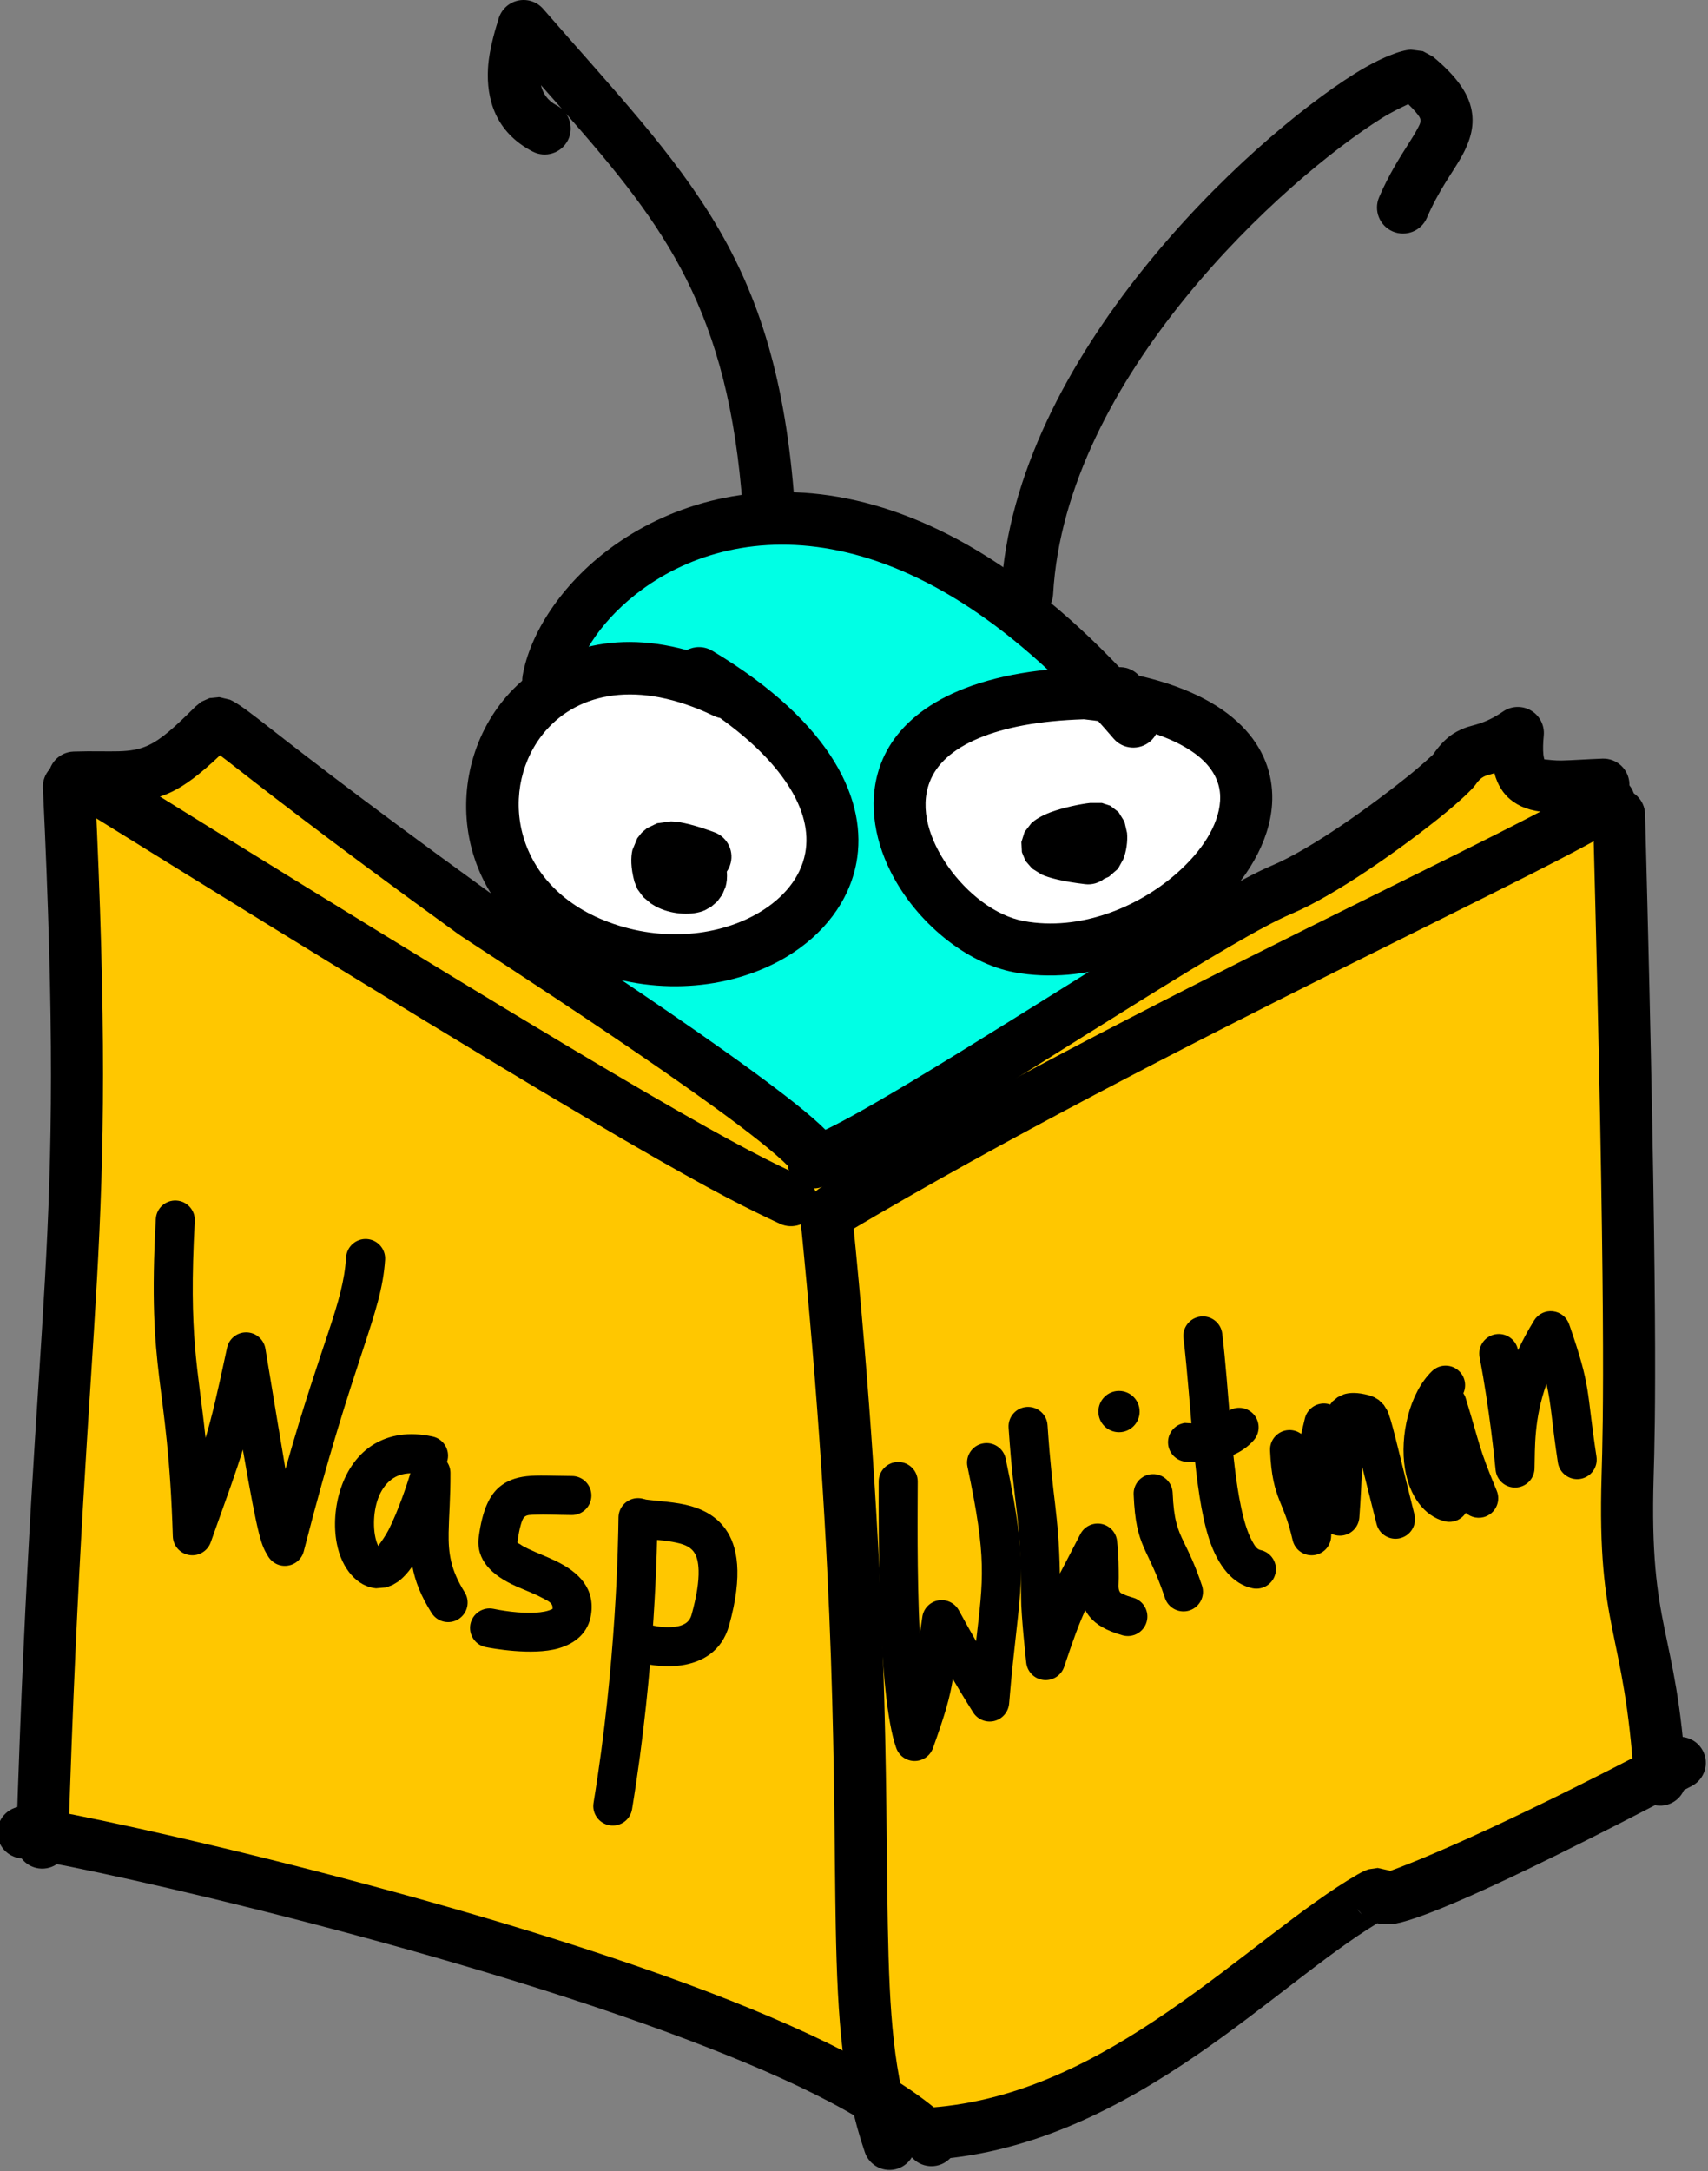 <?xml version="1.0" encoding="UTF-8" standalone="no"?>
<!DOCTYPE svg PUBLIC "-//W3C//DTD SVG 1.1//EN" "http://www.w3.org/Graphics/SVG/1.1/DTD/svg11.dtd">
<svg width="100%" height="100%" viewBox="0 0 525 667" version="1.1" xmlns="http://www.w3.org/2000/svg" xmlns:xlink="http://www.w3.org/1999/xlink" xml:space="preserve" xmlns:serif="http://www.serif.com/" style="fill-rule:evenodd;clip-rule:evenodd;stroke-linejoin:round;stroke-miterlimit:2;">
    <rect x="0" y="0" width="525" height="667" fill="#808080" stroke="none"/>
    <path d="M250.202,160.492C250.202,160.492 349.226,191.023 363.998,249.163C378.769,307.303 358.214,294.053 358.214,294.053L262.164,358.41L167.699,291.718C167.699,291.718 127.033,246.77 174.12,191.612C221.208,136.454 250.202,160.492 250.202,160.492Z" style="fill:rgb(0,255,229);"/>
    <path d="M260.363,358.41L461.362,227.679L482.12,251.075L497.074,251.075C497.074,251.075 492.497,495.584 511.344,540.869C514.283,547.931 431.277,583.886 429.39,582.35C427.504,580.814 421.11,580.136 417.986,582.301C324.124,647.36 285.421,661.724 278.338,656.062C204.945,597.396 15.727,561.596 15.727,561.596L25.588,249.859L64.265,223.557L260.363,358.41Z" style="fill:rgb(255,199,0);"/>
    <g transform="matrix(1,0,0,1,-1628.05,-1293.92)">
        <path d="M1654.65,1543.47C1650.9,1541.14 1649.75,1536.2 1652.08,1532.45C1654.41,1528.7 1659.35,1527.55 1663.1,1529.88C1835.69,1637.08 1856.77,1647.02 1874.58,1655.39C1878.57,1657.27 1880.29,1662.03 1878.42,1666.03C1876.54,1670.03 1871.77,1671.75 1867.77,1669.87C1849.83,1661.44 1828.55,1651.48 1654.65,1543.47Z"/>
    </g>
    <g transform="matrix(1,0,0,1,-1628.05,-1293.92)">
        <path d="M1888.38,1672.6C1884.58,1674.85 1879.67,1673.6 1877.42,1669.8C1875.16,1666.01 1876.41,1661.09 1880.21,1658.84C1975.98,1601.95 2103.28,1545.27 2117.68,1533.89C2121.14,1531.15 2126.18,1531.74 2128.91,1535.2C2131.65,1538.67 2131.06,1543.7 2127.6,1546.44C2113.08,1557.92 1984.9,1615.26 1888.38,1672.6Z"/>
    </g>
    <g transform="matrix(0.993,0,0,0.915,-1616.44,-1163.46)">
        <path d="M1641.12,1536.1C1640.9,1531.28 1644.34,1527.18 1648.78,1526.95C1653.22,1526.72 1657,1530.44 1657.21,1535.26C1664.41,1698.1 1654.44,1697.12 1648.96,1890.47C1648.83,1895.29 1645.11,1899.08 1640.66,1898.93C1636.22,1898.79 1632.72,1894.75 1632.86,1889.93C1638.32,1697.33 1648.29,1698.3 1641.12,1536.1Z"/>
    </g>
    <g transform="matrix(1.011,0,0,1.315,-1650.07,-1909.78)">
        <path d="M1638.83,1886.47C1634.47,1886.3 1631.11,1883.44 1631.34,1880.09C1631.56,1876.73 1635.28,1874.15 1639.64,1874.32C1649.38,1874.71 1759.73,1892.79 1840.88,1915.77C1876.59,1925.89 1906.67,1937.11 1920.89,1947.98C1923.98,1950.35 1924,1954.2 1920.92,1956.58C1917.84,1958.96 1912.83,1958.97 1909.74,1956.61C1896.57,1946.54 1868.47,1936.55 1835.42,1927.19C1756.11,1904.73 1648.35,1886.85 1638.83,1886.47Z"/>
    </g>
    <g transform="matrix(1,0,0,1,-1628.05,-1293.92)">
        <path d="M1874.11,1668.71C1873.67,1664.31 1876.88,1660.39 1881.27,1659.95C1885.67,1659.5 1889.59,1662.71 1890.03,1667.11C1901.37,1779.86 1900.16,1842.66 1900.94,1885.31C1901.44,1912.63 1902.68,1931.36 1909.04,1949.96C1910.46,1954.14 1908.23,1958.69 1904.05,1960.12C1899.87,1961.55 1895.32,1959.31 1893.89,1955.13C1887.06,1935.12 1885.48,1915 1884.94,1885.61C1884.16,1843.2 1885.38,1780.78 1874.11,1668.71Z"/>
    </g>
    <g transform="matrix(1,0,0,1,-1628.05,-1293.92)">
        <path d="M2055.32,1868.71C2060.88,1866.71 2086.18,1857.03 2140.66,1828.41C2144.57,1826.36 2149.41,1827.87 2151.46,1831.78C2153.52,1835.68 2152.01,1840.53 2148.1,1842.58C2081.9,1877.35 2062.15,1884.31 2055.97,1885.03L2052.69,1885.07L2051.41,1884.77C2035.56,1894.35 2017.26,1910.61 1996.04,1925.16C1972.62,1941.21 1945.81,1955.15 1915.23,1957.35C1910.82,1957.66 1906.99,1954.34 1906.67,1949.94C1906.36,1945.54 1909.67,1941.7 1914.08,1941.39C1941.72,1939.4 1965.82,1926.47 1986.99,1911.96C2009.47,1896.55 2028.79,1879.31 2045.37,1869.76C2046.98,1868.83 2048.07,1868.4 2048.8,1868.18L2051.53,1867.78L2055.11,1868.58L2055.32,1868.71ZM2046.67,1882.05L2045.24,1880.38C2045.31,1880.49 2045.38,1880.6 2045.45,1880.69C2045.82,1881.21 2046.23,1881.66 2046.67,1882.05ZM2058.68,1871.72L2058.87,1872C2058.81,1871.91 2058.75,1871.81 2058.68,1871.72Z"/>
    </g>
    <g transform="matrix(1,0,0,1,-1628.05,-1293.92)">
        <path d="M2117.71,1544.44C2117.6,1540.03 2121.08,1536.35 2125.5,1536.23C2129.91,1536.12 2133.59,1539.61 2133.71,1544.02C2137.79,1698.22 2136.81,1731.49 2136.33,1747.79C2134.93,1795.31 2143.35,1793.64 2146.31,1840.14C2146.59,1844.55 2143.24,1848.36 2138.83,1848.64C2134.43,1848.92 2130.62,1845.57 2130.34,1841.16C2127.33,1793.92 2118.91,1795.6 2120.34,1747.32C2120.81,1731.1 2121.78,1697.96 2117.71,1544.44Z"/>
    </g>
    <path d="M199.321,205.602C221.829,205.749 254.047,238.935 254.282,256.844C254.517,274.753 228.722,295.192 207.677,294.075C189.992,293.136 151.232,278.298 151.388,248.312C151.589,209.326 181.764,205.487 199.321,205.602Z" style="fill:white;"/>
    <g transform="matrix(1,0,0,1,126.966,5.68434e-14)">
        <path d="M202.835,213.409C225.343,213.556 251.095,227.187 254.066,244.849C256.943,261.946 231.392,281.766 210.678,287.788C193.672,292.733 152.426,278.28 151.388,248.312C150.521,223.308 185.279,213.294 202.835,213.409Z" style="fill:white;"/>
    </g>
    <g transform="matrix(1,0,0,1,-1630.85,-1326.13)">
        <path d="M1841.94,1525.85C1844.33,1524.6 1847.3,1524.57 1849.79,1526.06C1887.37,1548.5 1897.52,1572.77 1894.09,1591.15C1891.86,1603.1 1883.96,1613.3 1872.55,1620.12C1856.72,1629.58 1834.01,1632.49 1812.35,1624.41C1769.3,1608.36 1765.57,1564.21 1786.53,1540.1C1798.02,1526.88 1817.2,1519.06 1841.94,1525.85ZM1852.16,1546.69C1851.52,1546.57 1850.87,1546.36 1850.25,1546.06C1826.84,1534.8 1808.63,1539.07 1798.6,1550.6C1783.89,1567.53 1787.71,1598.15 1817.94,1609.42C1834.63,1615.65 1852.14,1613.68 1864.34,1606.39C1871.6,1602.05 1876.94,1595.81 1878.36,1588.21C1879.56,1581.82 1877.89,1574.64 1872.89,1567.05C1868.51,1560.38 1861.73,1553.55 1852.16,1546.69Z"/>
    </g>
    <g transform="matrix(1,0,0,1,-1628.05,-1322.92)">
        <path d="M1953.77,1528.31C1955.03,1527.69 1956.46,1527.39 1957.96,1527.51C1959.31,1527.62 1960.64,1527.75 1961.94,1527.88C1965.29,1527.79 1968.8,1527.78 1972.47,1527.88C1974.75,1527.93 1976.78,1528.94 1978.2,1530.52C2009.76,1537.73 2020.07,1554.37 2019.05,1570.02C2018.31,1581.38 2011.39,1593.43 2000.47,1603.09C1984.99,1616.79 1961.7,1625.66 1939.87,1621.62C1925.01,1618.88 1909.59,1606.15 1901.87,1590.81C1896.41,1579.98 1894.8,1568 1898.87,1557.41C1904.15,1543.66 1919.96,1530.95 1953.77,1528.31ZM1961.22,1543.89C1947.37,1544.33 1936.77,1546.4 1928.87,1549.72C1920.78,1553.11 1915.89,1557.71 1913.81,1563.15C1910.61,1571.48 1913.82,1581.03 1919.38,1588.99C1925.26,1597.42 1934.03,1604.28 1942.77,1605.89C1959.78,1609.03 1977.81,1601.78 1989.86,1591.11C1997.29,1584.54 2002.58,1576.7 2003.08,1568.98C2003.44,1563.54 2000.94,1558.44 1995.14,1554.27C1988.12,1549.23 1977.09,1545.62 1961.22,1543.89Z"/>
    </g>
    <g transform="matrix(1,0,0,1,-1628.05,-1322.92)">
        <path d="M1967.49,1592.88C1965.89,1594.15 1963.79,1594.81 1961.6,1594.55C1954.57,1593.72 1950.4,1592.58 1948.2,1591.57L1945.32,1589.77L1943.26,1587.39L1942.16,1584.72L1942,1581.62L1942.98,1578.51L1945.06,1575.82C1946.26,1574.7 1948.31,1573.46 1950.88,1572.49C1954.77,1571.03 1960.2,1569.91 1963.13,1569.6L1966.74,1569.6L1969.31,1570.44L1971.85,1572.39L1973.68,1575.34L1974.48,1578.8C1974.6,1580.05 1974.55,1581.49 1974.35,1582.89C1974.15,1584.29 1973.8,1585.65 1973.37,1586.78L1971.7,1589.81L1968.9,1592.26L1967.49,1592.88Z"/>
    </g>
    <g transform="matrix(1,0,0,1,-1628.05,-1262.92)">
        <path d="M1851.45,1530.68C1851.63,1532.55 1851.43,1534.1 1851.07,1535.35L1850.07,1537.75L1848.54,1539.85L1846.69,1541.45L1844.75,1542.54C1840.92,1544.26 1834.94,1543.9 1830.51,1541.83C1829.63,1541.42 1828.83,1540.96 1828.1,1540.47L1825.75,1538.49L1823.98,1536.07L1823.07,1533.82C1821.89,1529.47 1821.93,1526.27 1822.44,1524.06L1823.95,1520.42L1825.27,1518.75L1826.89,1517.36L1830.04,1515.84L1834.27,1515.27C1837.51,1515.31 1842.17,1516.59 1847.65,1518.61C1851.79,1520.14 1853.92,1524.74 1852.39,1528.88C1852.15,1529.54 1851.83,1530.14 1851.45,1530.68Z"/>
    </g>
    <g transform="matrix(1,0,0,1,-1628.05,-1293.92)">
        <path d="M1695.68,1525.96C1689.43,1531.88 1684.91,1535.24 1680.68,1537.26C1673.15,1540.85 1666.33,1540.32 1651.19,1540.81C1646.78,1540.95 1643.08,1537.48 1642.94,1533.07C1642.79,1528.65 1646.26,1524.96 1650.67,1524.81C1662.5,1524.43 1667.91,1525.63 1673.79,1522.82C1677.69,1520.96 1681.71,1517.38 1688.13,1510.98L1689.96,1509.49L1692.45,1508.39L1695.42,1508.09L1698.72,1508.88C1700.13,1509.47 1702.6,1511.05 1707.32,1514.71C1716.08,1521.49 1735.04,1536.61 1778.3,1567.93C1782.4,1570.89 1864.95,1623.88 1881.82,1641.06C1884.92,1644.2 1884.87,1649.27 1881.72,1652.37C1878.58,1655.46 1873.51,1655.42 1870.41,1652.27C1853.89,1635.46 1772.93,1583.79 1768.92,1580.89C1725.4,1549.39 1706.34,1534.18 1697.52,1527.36C1696.88,1526.86 1696.26,1526.39 1695.68,1525.96Z"/>
    </g>
    <g transform="matrix(1,0,0,1,-1628.05,-1293.92)">
        <path d="M2068.53,1525.74C2072.02,1520.67 2074.99,1518.86 2078.2,1517.59C2080.95,1516.51 2084.26,1516.48 2090.08,1512.49C2092.64,1510.74 2095.98,1510.63 2098.65,1512.2C2101.32,1513.77 2102.85,1516.74 2102.57,1519.82C2102.35,1522.17 2102.29,1524.12 2102.45,1525.72C2102.49,1526.2 2102.64,1526.82 2102.73,1527.2C2103.56,1527.3 2106.14,1527.6 2108.05,1527.56C2111.55,1527.48 2115.73,1527.16 2120.61,1526.98C2125.02,1526.82 2128.73,1530.28 2128.89,1534.69C2129.05,1539.1 2125.59,1542.81 2121.18,1542.97C2113.73,1543.24 2107.82,1543.79 2103.39,1543.47C2098.58,1543.12 2094.95,1541.76 2092.26,1539.5C2090.17,1537.75 2088.41,1535.22 2087.38,1531.45C2087.19,1531.51 2087.01,1531.57 2086.84,1531.62C2084.81,1532.22 2083.41,1532.28 2081.58,1535.01C2080.78,1536.19 2076.95,1539.95 2071.12,1544.65C2059.33,1554.15 2038.84,1568.85 2024.91,1574.7C2007.43,1582.05 1954.49,1617.07 1917.42,1639.31C1900.53,1649.43 1886.67,1656.93 1880.3,1658.72C1876.05,1659.91 1871.63,1657.43 1870.44,1653.18C1869.25,1648.93 1871.73,1644.51 1875.98,1643.31C1881.7,1641.71 1894.01,1634.69 1909.19,1625.59C1946.93,1602.95 2000.92,1567.43 2018.72,1559.95C2031.51,1554.58 2050.24,1540.92 2061.08,1532.19C2064.59,1529.37 2068,1526.23 2068.53,1525.74Z"/>
    </g>
    <g transform="matrix(1,0,0,1,-1628.05,-1322.92)">
        <path d="M1804.46,1533.24C1803.71,1537.59 1799.56,1540.51 1795.21,1539.76C1790.86,1539.01 1787.94,1534.86 1788.69,1530.51C1790.9,1517.72 1800.41,1502.53 1815.9,1491.16C1849.62,1466.43 1912.86,1458.26 1982.47,1539.39C1985.34,1542.74 1984.96,1547.79 1981.61,1550.67C1978.26,1553.54 1973.2,1553.16 1970.33,1549.81C1909.31,1478.69 1854.92,1482.38 1825.36,1504.06C1813.74,1512.59 1806.12,1523.64 1804.46,1533.24Z"/>
    </g>
    <g transform="matrix(1,0,0,1,-1628.05,-1321.92)">
        <path d="M2060.91,1353.93C2058.95,1354.83 2055.71,1356.39 2052.9,1358.15C2022.76,1377 1955.49,1437.84 1951.75,1504.5C1951.5,1508.91 1947.72,1512.29 1943.31,1512.04C1938.9,1511.8 1935.53,1508.02 1935.77,1503.61C1939.82,1431.44 2011.79,1364.99 2044.42,1344.59C2052.42,1339.58 2058.7,1337.31 2061.74,1337.18L2065.41,1337.65L2068.5,1339.33C2075.96,1345.49 2079.13,1350.54 2080.19,1354.9C2081.45,1360.05 2080.25,1364.91 2077.02,1370.54C2074.43,1375.06 2070.22,1380.52 2066.65,1388.83C2064.91,1392.88 2060.21,1394.77 2056.15,1393.03C2052.09,1391.29 2050.21,1386.58 2051.95,1382.52C2054.94,1375.54 2058.3,1370.33 2061.02,1366.03C2062.07,1364.38 2063.01,1362.89 2063.74,1361.49C2064.23,1360.55 2064.73,1359.76 2064.68,1358.88C2064.63,1358.05 2064.02,1357.34 2063.22,1356.36C2062.58,1355.59 2061.81,1354.78 2060.91,1353.93Z"/>
    </g>
    <g transform="matrix(1,0,0,1,-1628.05,-1322.92)">
        <path d="M1781.16,1329.25C1781.78,1326.38 1783.92,1324.06 1786.77,1323.23C1789.76,1322.37 1792.98,1323.32 1795.02,1325.67C1839.3,1376.52 1866.83,1400.95 1872.32,1477.94C1872.63,1482.34 1869.31,1486.17 1864.9,1486.49C1860.5,1486.8 1856.67,1483.48 1856.36,1479.08C1852.03,1418.44 1832.69,1392.7 1802.06,1357.85C1803.68,1360.21 1803.98,1363.36 1802.58,1366.07C1800.54,1369.99 1795.71,1371.52 1791.79,1369.49C1780.26,1363.51 1777.54,1353.27 1778.05,1343.96C1778.39,1337.57 1780.95,1329.87 1781.16,1329.25ZM1800.81,1356.42C1798.7,1354.03 1796.54,1351.59 1794.33,1349.09C1794.88,1351.5 1796.24,1353.77 1799.16,1355.29C1799.77,1355.6 1800.32,1355.99 1800.81,1356.42Z"/>
    </g>
    <g transform="matrix(1,0,0,1,-1617.05,-1277.92)">
        <path d="M1664.94,1652.41C1665.12,1649.1 1667.94,1646.56 1671.25,1646.74C1674.56,1646.92 1677.1,1649.75 1676.92,1653.06C1674.98,1688.85 1677.94,1697.94 1680.23,1719.67C1682.24,1712.95 1683.87,1705.9 1686.84,1691.98C1687.44,1689.16 1689.97,1687.17 1692.85,1687.24C1695.73,1687.3 1698.15,1689.41 1698.63,1692.25C1701.49,1709.48 1703.41,1721.17 1704.79,1729.25C1716.18,1689.03 1722.49,1678.66 1723.44,1664.16C1723.66,1660.86 1726.52,1658.35 1729.83,1658.57C1733.13,1658.79 1735.64,1661.65 1735.42,1664.95C1734.28,1682.23 1725.97,1693.85 1710.43,1754.47C1709.83,1756.83 1707.87,1758.58 1705.46,1758.92C1703.06,1759.27 1700.69,1758.12 1699.45,1756.03C1697.42,1752.6 1696.6,1751.6 1691.69,1723.27C1689.53,1730.46 1686.91,1737.41 1681.82,1751.74C1680.86,1754.45 1678.09,1756.1 1675.24,1755.65C1672.39,1755.21 1670.26,1752.8 1670.17,1749.91C1668.67,1700.88 1662.28,1701.48 1664.94,1652.41Z"/>
    </g>
    <g transform="matrix(1,0,0,1,-1617.05,-1270.92)">
        <path d="M1754.45,1720.04C1755.11,1721 1755.49,1722.16 1755.5,1723.39C1755.54,1730.95 1755.03,1736.69 1754.95,1741.74C1754.85,1748.11 1755.54,1753.16 1759.87,1760.07C1761.63,1762.87 1760.78,1766.58 1757.98,1768.34C1755.17,1770.1 1751.47,1769.25 1749.7,1766.44C1746.35,1761.1 1744.63,1756.63 1743.8,1752.13C1742.34,1754.19 1740.8,1755.82 1739.32,1756.88L1737.69,1757.86L1735.72,1758.6L1732.63,1758.87C1727.1,1758.41 1722.08,1753.13 1720.55,1744.97C1718.61,1734.66 1722.04,1720.44 1732.17,1714.5C1736.69,1711.85 1742.57,1710.63 1750.04,1712.25C1753.27,1712.96 1755.33,1716.15 1754.63,1719.39C1754.58,1719.61 1754.52,1719.83 1754.45,1720.04ZM1743.2,1723.54C1740.87,1723.61 1738.94,1724.26 1737.4,1725.41C1733.49,1728.34 1732.06,1733.79 1732,1738.63C1731.97,1741.33 1732.38,1743.89 1733.27,1745.8C1733.28,1745.82 1733.29,1745.84 1733.3,1745.86C1734.25,1744.58 1735.68,1742.55 1736.53,1740.85C1739.6,1734.73 1742.1,1727.1 1743.2,1723.54Z"/>
    </g>
    <g transform="matrix(1,0,0,1,-1618.05,-1265.92)">
        <path d="M1793.88,1719.37C1797.19,1719.39 1799.85,1722.1 1799.83,1725.41C1799.8,1728.73 1797.09,1731.39 1793.78,1731.37C1789.15,1731.33 1785.5,1731.12 1782.6,1731.26C1781.2,1731.32 1780.09,1731.25 1779.31,1731.9C1778.72,1732.39 1778.48,1733.22 1778.14,1734.33C1777.72,1735.76 1777.39,1737.52 1777.11,1739.65C1777.06,1740.06 1777.58,1740.1 1777.91,1740.33C1778.61,1740.84 1779.44,1741.28 1780.33,1741.7C1783.02,1743 1786.13,1744.14 1788.91,1745.49C1796.14,1748.99 1801,1754.02 1799.7,1762.1C1798.85,1767.37 1795.13,1770.76 1789.67,1772.33C1781.61,1774.63 1768.96,1772.26 1767.34,1771.93C1764.1,1771.28 1762,1768.11 1762.65,1764.86C1763.31,1761.62 1766.48,1759.51 1769.72,1760.17C1770.79,1760.39 1778.11,1761.92 1784.1,1761.22C1785.03,1761.11 1785.92,1760.95 1786.72,1760.68C1786.98,1760.59 1787.23,1760.5 1787.46,1760.38C1787.61,1760.31 1787.83,1760.35 1787.86,1760.19C1788.15,1758.34 1786.38,1757.71 1784.8,1756.86C1782.29,1755.5 1779.32,1754.41 1776.64,1753.22C1769.19,1749.89 1764.28,1745.11 1765.21,1738.08C1766.34,1729.61 1768.61,1725.2 1771.6,1722.7C1773.77,1720.89 1776.43,1719.84 1779.92,1719.44C1783.32,1719.05 1787.83,1719.32 1793.88,1719.37Z"/>
    </g>
    <g transform="matrix(1,0,0,1,-1617.05,-1261.92)">
        <path d="M1807.16,1728.09C1807.2,1724.78 1809.92,1722.13 1813.23,1722.17C1816.55,1722.21 1819.2,1724.94 1819.15,1728.25C1819.06,1735.43 1818.56,1773.69 1811.33,1817.73C1810.8,1821 1807.71,1823.21 1804.44,1822.68C1801.17,1822.14 1798.95,1819.05 1799.49,1815.79C1806.57,1772.63 1807.06,1735.13 1807.16,1728.09Z"/>
    </g>
    <g transform="matrix(1,0,0,1,-1617.05,-1261.92)">
        <path d="M1812.83,1734.34C1809.55,1733.86 1807.28,1730.81 1807.76,1727.54C1808.24,1724.26 1811.3,1721.99 1814.57,1722.47C1819.28,1723.16 1824.8,1723.27 1829.5,1724.64C1833.78,1725.88 1837.47,1728.06 1840.08,1731.72C1843.72,1736.81 1845.52,1745.61 1841.17,1761.24C1838.9,1769.42 1832.64,1772.63 1826.48,1773.53C1821.46,1774.27 1816.66,1773.32 1815.69,1773.12C1812.44,1772.46 1810.34,1769.29 1811,1766.05C1811.66,1762.8 1814.83,1760.7 1818.08,1761.37C1818.68,1761.49 1821.64,1762.12 1824.73,1761.66C1826.69,1761.37 1828.89,1760.63 1829.61,1758.03C1831.2,1752.31 1831.88,1747.85 1831.78,1744.34C1831.7,1741.86 1831.26,1740.01 1830.32,1738.7C1828.96,1736.8 1826.7,1736.2 1824.37,1735.73C1820.58,1734.98 1816.44,1734.88 1812.83,1734.34Z"/>
    </g>
    <g transform="matrix(1,0,0,1,-1628.05,-1293.92)">
        <path d="M1898.14,1749.06C1898.14,1745.75 1900.83,1743.06 1904.14,1743.06C1907.45,1743.06 1910.14,1745.75 1910.14,1749.06C1910.14,1756.72 1909.84,1777.36 1910.77,1796.08C1911,1794.45 1911.26,1792.64 1911.56,1790.6C1911.94,1788.06 1913.91,1786.04 1916.44,1785.59C1918.98,1785.14 1921.52,1786.36 1922.76,1788.61C1924.7,1792.17 1926.48,1795.34 1928.08,1798.13C1930.29,1778.74 1931.43,1772.93 1925.43,1744.5C1924.75,1741.26 1926.82,1738.07 1930.06,1737.39C1933.3,1736.7 1936.49,1738.78 1937.17,1742.02C1945.07,1779.45 1941.34,1779.47 1938.23,1817.29C1938.01,1819.86 1936.18,1822.01 1933.68,1822.63C1931.18,1823.24 1928.56,1822.19 1927.18,1820.01C1926.43,1818.83 1924.29,1815.45 1920.94,1809.76C1919.98,1815.51 1918.71,1820.11 1914.83,1830.95C1913.97,1833.34 1911.71,1834.93 1909.18,1834.93C1906.64,1834.93 1904.38,1833.33 1903.53,1830.94C1897.71,1814.64 1898.14,1762.6 1898.14,1749.06Z"/>
    </g>
    <g transform="matrix(1,0,0,1,-1628.05,-1293.92)">
        <path d="M1953.83,1777.33C1955.42,1774.26 1957.4,1770.55 1960.11,1765.25C1961.32,1762.89 1963.93,1761.61 1966.53,1762.08C1969.13,1762.56 1971.12,1764.68 1971.41,1767.31C1971.94,1771.98 1971.9,1775.68 1971.92,1778.66C1971.93,1780.54 1971.62,1781.95 1972.28,1783.01C1972.46,1783.3 1972.82,1783.43 1973.24,1783.64C1974.07,1784.05 1975.1,1784.4 1976.37,1784.76C1979.55,1785.67 1981.4,1788.99 1980.5,1792.17C1979.6,1795.36 1976.28,1797.21 1973.09,1796.31C1967.91,1794.84 1965,1792.95 1963.2,1790.85C1962.58,1790.14 1962.07,1789.39 1961.65,1788.59C1959.74,1792.75 1958.08,1797.21 1955.16,1805.97C1954.27,1808.64 1951.63,1810.34 1948.83,1810.04C1946.03,1809.74 1943.81,1807.54 1943.5,1804.73C1943.33,1803.13 1941.93,1790.42 1941.91,1784.66C1941.83,1758.46 1939.84,1758.91 1938.07,1732.54C1937.84,1729.24 1940.34,1726.37 1943.65,1726.15C1946.95,1725.93 1949.82,1728.43 1950.04,1731.73C1951.66,1755.79 1953.42,1757.85 1953.83,1777.33Z"/>
    </g>
    <g transform="matrix(1,0,0,1,-1628.05,-1293.92)">
        <path d="M1976.51,1753.04C1976.37,1749.73 1978.94,1746.93 1982.25,1746.8C1985.56,1746.66 1988.36,1749.24 1988.5,1752.54C1988.84,1760.81 1990.04,1763.79 1991.94,1767.7C1993.49,1770.89 1995.37,1774.59 1997.52,1781.07C1998.56,1784.22 1996.85,1787.62 1993.71,1788.66C1990.57,1789.7 1987.17,1787.99 1986.13,1784.85C1980.79,1768.73 1977.2,1769.82 1976.51,1753.04Z"/>
    </g>
    <g transform="matrix(1.364,0,0,1.703,-130.155,-307.141)">
        <ellipse cx="347.588" cy="434.994" rx="4.647" ry="3.725"/>
    </g>
    <g transform="matrix(1,0,0,1,-1628.05,-1293.92)">
        <path d="M1991.83,1705.05C1991.43,1701.76 1993.78,1698.77 1997.07,1698.38C2000.35,1697.98 2003.34,1700.33 2003.74,1703.62C2005.83,1720.99 2006.42,1742.04 2009.48,1756.71C2010.37,1760.97 2011.43,1764.63 2012.92,1767.34C2013.67,1768.69 2014.32,1769.87 2015.49,1770.12C2018.73,1770.8 2020.8,1773.99 2020.11,1777.23C2019.42,1780.47 2016.24,1782.54 2013,1781.85C2007.24,1780.63 2002.52,1775.38 1999.67,1766.61C1994.89,1751.88 1994.33,1725.9 1991.83,1705.05Z"/>
    </g>
    <g transform="matrix(1,0,0,1,-1628.05,-1293.92)">
        <path d="M1992.69,1743C1989.9,1742.82 1987.53,1740.7 1987.13,1737.83C1986.68,1734.54 1988.98,1731.52 1992.26,1731.07C1992.35,1731.06 1994.29,1731.27 1996.97,1731.17C1999.16,1731.08 2002.39,1730.8 2004.4,1728.48C2006.57,1725.98 2010.36,1725.71 2012.86,1727.88C2015.36,1730.05 2015.63,1733.84 2013.46,1736.34C2006.99,1743.81 1995.31,1743.26 1992.82,1743.01C1992.78,1743.01 1992.73,1743 1992.69,1743Z"/>
    </g>
    <g transform="matrix(1,0,0,1,-1628.05,-1293.92)">
        <path d="M2028,1734.44C2028.33,1732.99 2028.72,1731.41 2029.15,1729.64C2029.79,1727.06 2032.06,1725.21 2034.72,1725.09C2035.48,1725.06 2036.23,1725.17 2036.92,1725.41L2037.6,1724.48L2039.2,1723.17L2041.04,1722.3C2042.81,1721.71 2045.33,1721.6 2048.86,1722.58L2050.41,1723.14L2051.83,1723.99L2053.4,1725.53L2054.41,1727.15C2055.69,1729.69 2057.25,1736.81 2062.81,1759.2C2063.61,1762.42 2061.65,1765.67 2058.44,1766.47C2055.22,1767.27 2051.97,1765.31 2051.17,1762.1C2049.33,1754.71 2047.85,1748.83 2046.71,1744.31C2046.57,1748.83 2046.32,1754.29 2045.88,1760.15C2045.64,1763.28 2043.04,1765.69 2039.91,1765.7C2038.96,1765.7 2038.05,1765.48 2037.25,1765.09C2037.24,1765.38 2037.23,1765.68 2037.21,1765.98C2037.09,1768.99 2034.75,1771.43 2031.76,1771.7C2028.76,1771.98 2026.03,1769.99 2025.37,1767.05C2023.95,1760.78 2022.49,1757.87 2021.33,1754.88C2019.91,1751.24 2018.79,1747.52 2018.44,1739.52C2018.29,1736.21 2020.86,1733.41 2024.17,1733.26C2025.6,1733.2 2026.93,1733.64 2028,1734.44Z"/>
    </g>
    <g transform="matrix(1,0,0,1,-1628.05,-1293.92)">
        <path d="M2077.86,1721.94C2078.17,1722.41 2078.42,1722.93 2078.59,1723.5C2083.13,1738.25 2082.38,1738.16 2088.11,1751.89C2089.39,1754.95 2087.94,1758.47 2084.89,1759.74C2082.7,1760.66 2080.27,1760.17 2078.6,1758.7C2078.25,1759.25 2077.8,1759.75 2077.27,1760.17C2075.8,1761.34 2073.86,1761.75 2072.04,1761.27C2065.81,1759.66 2061.3,1753.53 2059.92,1745.24C2058.22,1735 2061.28,1721.85 2068.22,1715.15C2070.61,1712.85 2074.41,1712.91 2076.71,1715.3C2078.47,1717.12 2078.84,1719.77 2077.86,1721.94Z"/>
    </g>
    <g transform="matrix(1,0,0,1,-1628.05,-1293.92)">
        <path d="M2082.85,1710.86C2082.23,1707.61 2084.37,1704.46 2087.63,1703.85C2090.88,1703.23 2094.02,1705.37 2094.64,1708.62C2094.65,1708.66 2094.65,1708.7 2094.66,1708.73C2096.01,1705.81 2097.64,1702.76 2099.6,1699.58C2100.81,1697.61 2103.05,1696.51 2105.36,1696.76C2107.66,1697.01 2109.61,1698.56 2110.37,1700.75C2117.26,1720.53 2115.57,1720.51 2118.77,1741.42C2119.28,1744.7 2117.03,1747.76 2113.75,1748.27C2110.48,1748.77 2107.41,1746.52 2106.91,1743.24C2104.93,1730.32 2104.96,1725.82 2103.41,1719.06C2099.52,1729.96 2099.9,1738.59 2099.73,1745.08C2099.65,1748.24 2097.12,1750.8 2093.95,1750.91C2090.79,1751.03 2088.08,1748.67 2087.76,1745.51C2087.49,1742.73 2085.92,1727.02 2082.85,1710.86Z"/>
    </g>
</svg>
